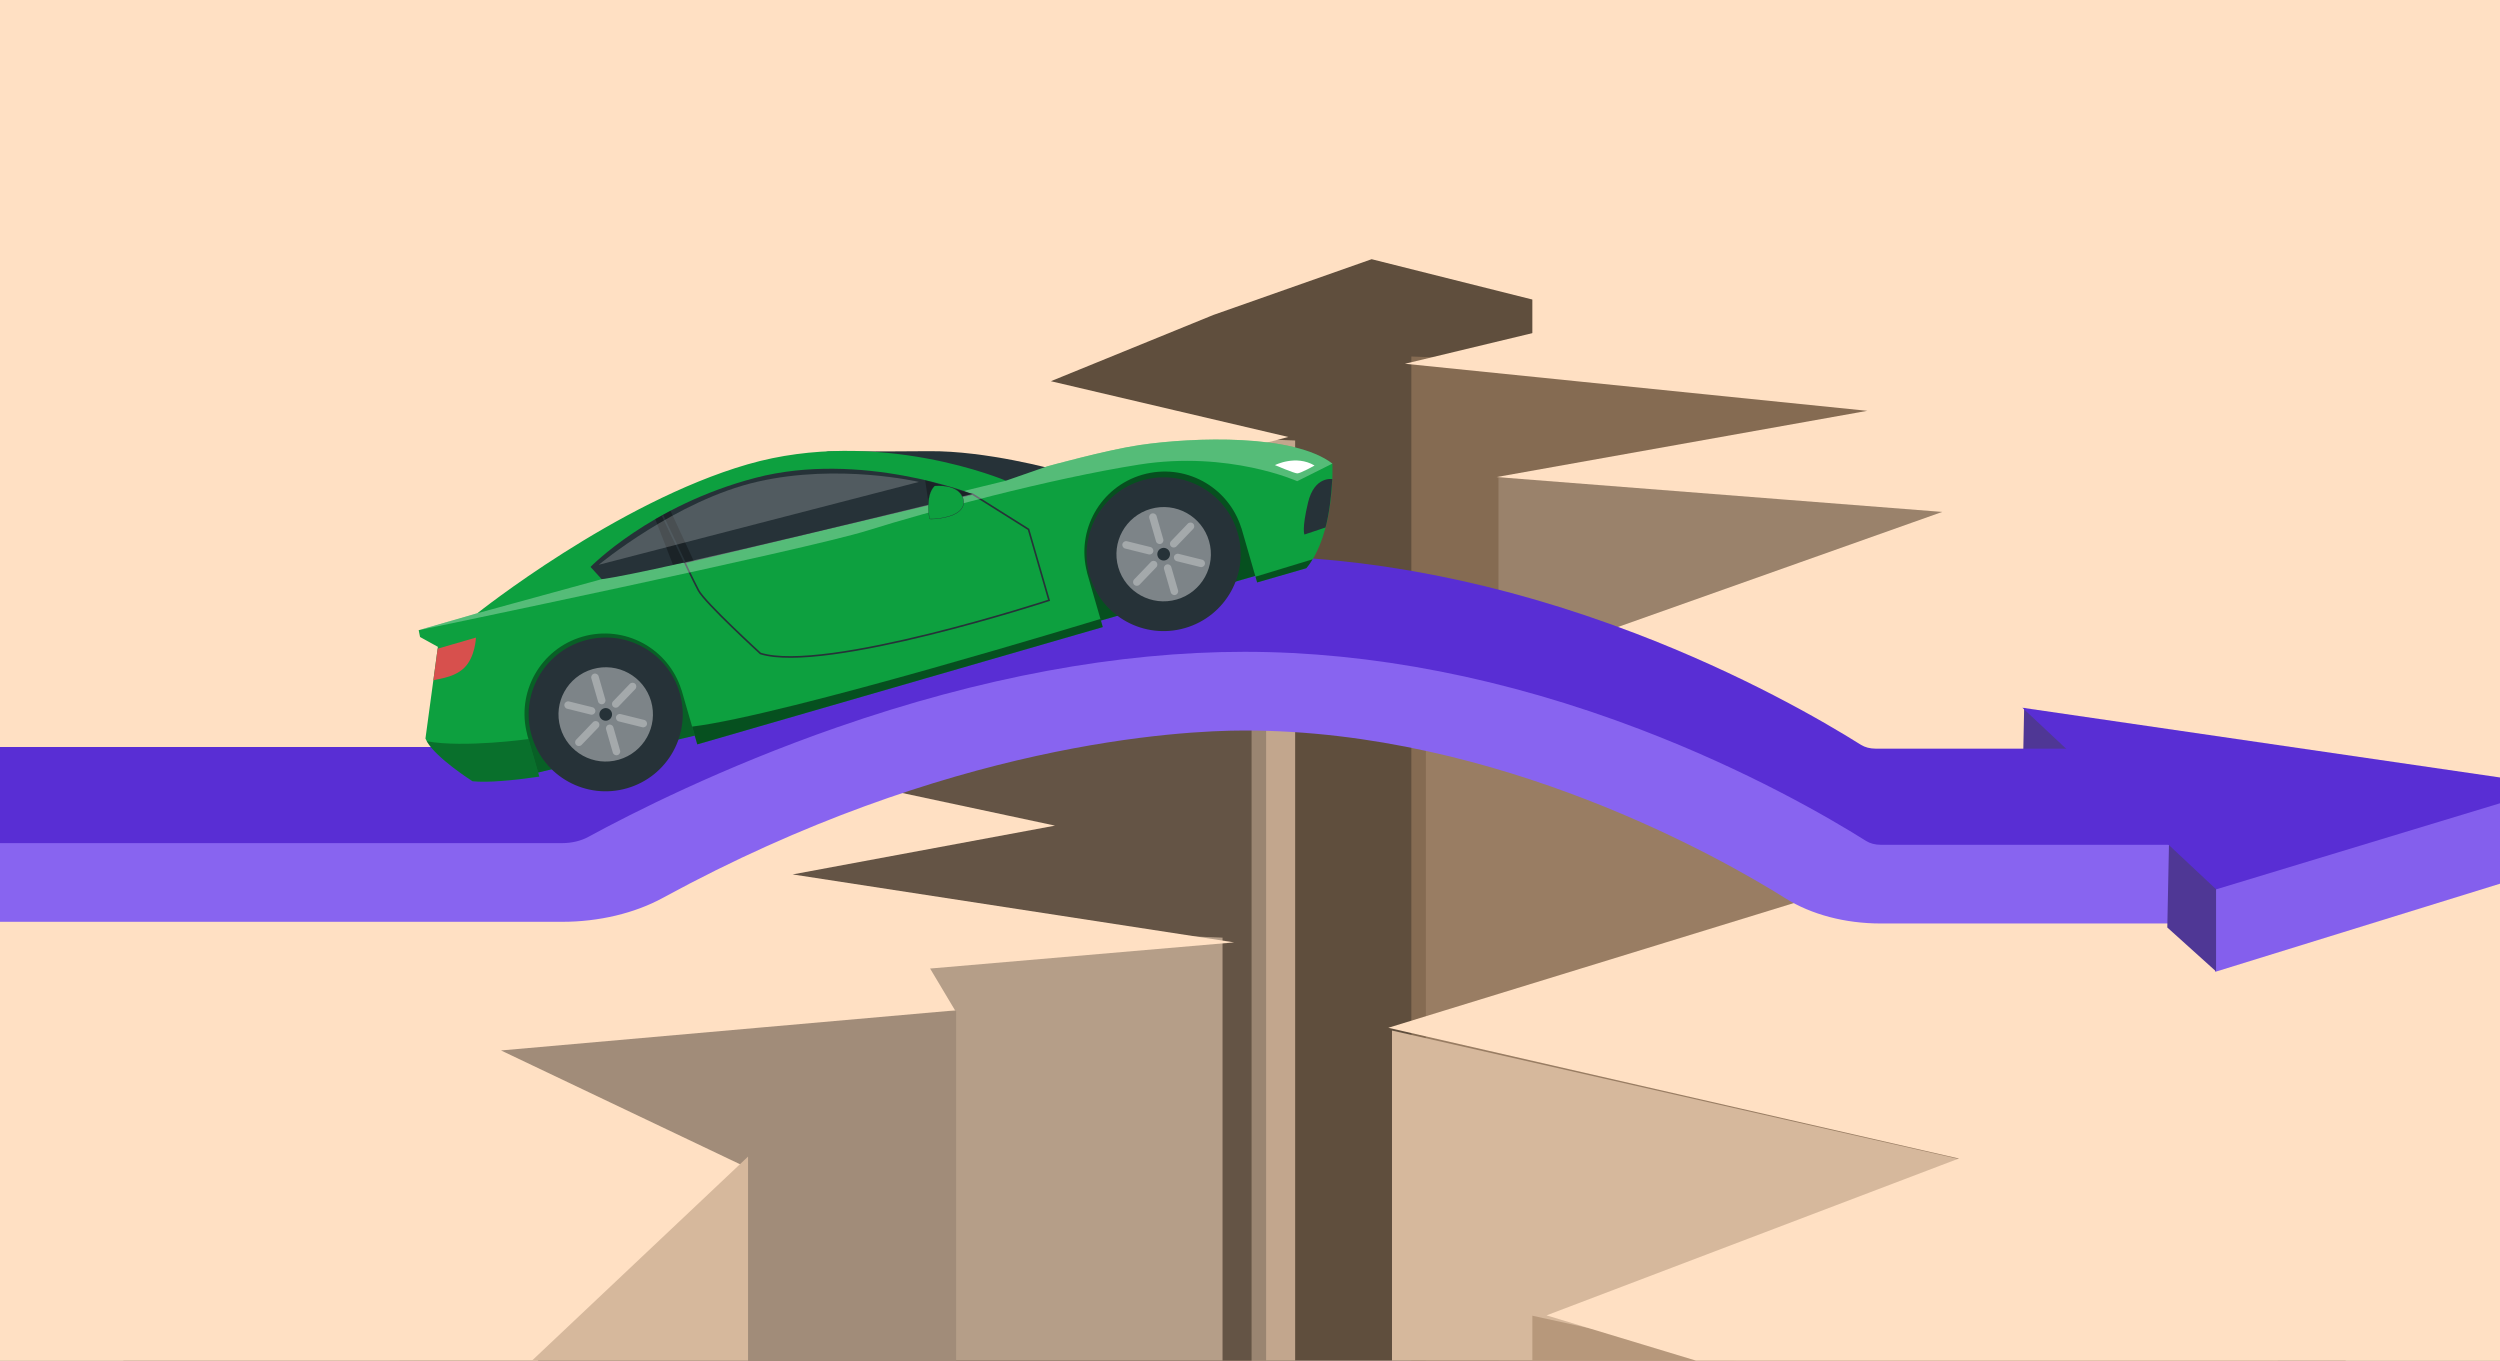 <svg width="373" height="203" viewBox="0 0 373 203" fill="none" xmlns="http://www.w3.org/2000/svg">
<rect x="0" y="0" width="373" height="203" fill="#333333" stroke="none"/>
<g clip-path="url(#clip0_2035_19271)">
<rect width="373" height="203" fill="#FFE0C3"/>
<path d="M228.627 294.97V36.064L102.949 31.27V303.96L228.627 294.97Z" fill="#5F4E3D"/>
<path d="M339.141 317.515V57.997L210.573 53.191V326.526L339.141 317.515Z" fill="#856B52"/>
<path d="M193.236 324.626V65.72L66.836 60.926V333.616L193.236 324.626Z" fill="#C2A68D"/>
<path d="M188.903 337.521V78.615L61.78 73.82V346.51L188.903 337.521Z" fill="#9A8571"/>
<path d="M186.736 363.929V104.411L59.613 99.606V372.94L186.736 363.929Z" fill="#645445"/>
<path d="M182.402 400.637V139.895L58.168 135.066V409.691L182.402 400.637Z" fill="#B59E88"/>
<path d="M142.654 416.422V150.852H18.42V425.476L142.654 416.422Z" fill="#A18C79"/>
<path d="M349.976 335.562V76.044L223.575 71.238V344.573L349.976 335.562Z" fill="#9A826B"/>
<path d="M339.864 367.8V108.282L212.741 103.477V376.811L339.864 367.8Z" fill="#997D63"/>
<path d="M339.863 442.564V183.717L207.685 153.758V426.386L339.863 442.564Z" fill="#D6B89C"/>
<path d="M362.977 485.756V225.791L228.631 196.305V469.508L362.977 485.756Z" fill="#B7987B"/>
<path d="M68.986 213.712L110.799 173.889L74.751 156.727L142.495 150.746L138.77 144.505L184.134 140.604L118.257 130.463L157.41 123.183L126.961 116.683L186 102.9L152.438 83.917L189.106 77.939L156.79 74.556L192.211 65.196L156.79 56.875L181.029 46.993L204.648 38.673L238.829 47.252L209.619 54.273L278.602 61.295L223.288 71.177L289.785 76.377L212.105 103.94L310.298 121.621L207.134 153.344L292.27 172.849L230.745 196.252L288.402 213.712H754.456V10H-576V213.712H68.986Z" fill="#FFE0C3"/>
<path d="M71.16 460.724V210.753L111.608 172.562V435.264L71.16 460.724Z" fill="#D6B89C"/>
<path d="M302.002 105.594L301.738 118.95L309.014 125.508V112.165L302.002 105.594Z" fill="#4F3795"/>
<path d="M-22.219 131.233L-22.695 132.375H83.112C88.571 132.375 93.906 131.105 98.134 128.802C140.623 105.631 175.309 103.832 184.929 103.832C222.787 103.832 256.261 122.997 265.617 128.871C269.472 131.291 274.518 132.624 279.822 132.624H349.986V120.884L332.345 111.698H279.822C279.015 111.698 278.249 111.498 277.669 111.135C271.936 107.534 259.93 100.583 243.982 94.491C223.863 86.805 203.997 82.906 184.929 82.906C165.86 82.906 145.591 86.705 124.075 94.191C106.946 100.151 93.498 106.981 87.003 110.524C85.911 111.122 84.53 111.45 83.112 111.45H-33.701" fill="#592ED4"/>
<path d="M341.635 137.783L280.591 137.783C275.287 137.783 270.242 136.45 266.387 134.029C257.031 128.155 223.561 108.991 185.698 108.991C176.078 108.991 141.392 110.79 98.903 133.96C94.675 136.267 89.34 137.534 83.881 137.534L-24.612 137.534V125.793L83.881 125.793C85.294 125.793 86.675 125.465 87.772 124.868C94.267 121.329 107.721 114.495 124.844 108.535C146.36 101.045 166.831 97.25 185.698 97.25C204.565 97.25 224.637 101.149 244.751 108.835C260.7 114.926 272.705 121.878 278.438 125.479C279.018 125.842 279.779 126.042 280.591 126.042L341.635 126.042V137.783Z" fill="#8864F0"/>
<path d="M330.502 145V131.657L381.571 117.289V129.195L330.502 145Z" fill="#845FED"/>
<path d="M323.63 125.023L323.361 138.38L330.637 144.938V131.595L323.63 125.023Z" fill="#4F3795"/>
<path d="M301.738 105.594L330.654 132.69L381.569 117.249L301.738 105.594Z" fill="#592ED4"/>
<g clip-path="url(#clip1_2035_19271)">
<path d="M106.467 106.774L101.458 94.689L91.583 91.327L82.576 93.933L74.045 103.892L76.853 115.341L79.45 115.457L107.095 108.944L106.467 106.774Z" fill="#0DA03F"/>
<path opacity="0.4" d="M106.467 106.774L101.458 94.689L91.583 91.327L82.576 93.933L74.045 103.892L76.853 115.341L79.45 115.457L107.095 108.944L106.467 106.774Z" fill="black"/>
<path d="M93.558 117.607C87.459 119.372 81.088 115.869 79.328 109.785C77.568 103.7 81.085 97.338 87.184 95.573C93.283 93.809 99.654 97.311 101.414 103.396C103.175 109.48 99.657 115.843 93.558 117.607Z" fill="#263238"/>
<path opacity="0.4" d="M92.327 113.344C88.588 114.426 84.682 112.278 83.603 108.547C82.524 104.816 84.68 100.915 88.419 99.833C92.157 98.752 96.063 100.9 97.143 104.63C98.222 108.361 96.066 112.263 92.327 113.344Z" fill="white"/>
<g opacity="0.3">
<path d="M88.23 101.211L89.232 104.675C89.318 104.972 89.631 105.143 89.928 105.057L89.931 105.056C90.229 104.97 90.402 104.659 90.316 104.361L89.314 100.898C89.228 100.6 88.915 100.43 88.618 100.516L88.615 100.516C88.317 100.603 88.144 100.913 88.23 101.211Z" fill="white"/>
</g>
<g opacity="0.3">
<path d="M90.43 108.821L91.432 112.284C91.518 112.582 91.831 112.752 92.129 112.666L92.131 112.665C92.429 112.579 92.602 112.268 92.516 111.971L91.514 108.507C91.428 108.209 91.115 108.039 90.818 108.125L90.815 108.126C90.517 108.212 90.344 108.523 90.43 108.821Z" fill="white"/>
</g>
<g opacity="0.3">
<path d="M88.141 106.621C88.44 106.692 88.743 106.506 88.814 106.207C88.889 105.906 88.705 105.6 88.404 105.525L84.895 104.655C84.593 104.583 84.29 104.766 84.215 105.069C84.142 105.369 84.326 105.675 84.628 105.747L88.135 106.617C88.135 106.617 88.14 106.618 88.143 106.62L88.141 106.621Z" fill="white"/>
</g>
<g opacity="0.3">
<path d="M96.523 108.089C96.597 107.789 96.413 107.483 96.11 107.411L92.603 106.541C92.3 106.466 91.994 106.647 91.917 106.951C91.842 107.254 92.026 107.56 92.329 107.635L95.835 108.505C96.139 108.58 96.447 108.395 96.522 108.092L96.523 108.089Z" fill="white"/>
</g>
<g opacity="0.3">
<path d="M85.979 111.157C86.204 111.371 86.56 111.363 86.775 111.141L89.278 108.533C89.494 108.307 89.483 107.949 89.259 107.735C89.034 107.521 88.678 107.529 88.464 107.753L85.963 110.361C85.747 110.586 85.754 110.941 85.978 111.155L85.979 111.157Z" fill="white"/>
</g>
<g opacity="0.3">
<path d="M91.485 105.441C91.709 105.655 92.065 105.645 92.281 105.42L94.782 102.812C94.998 102.587 94.991 102.232 94.767 102.019C94.542 101.802 94.183 101.811 93.966 102.036L91.466 104.644C91.249 104.869 91.257 105.223 91.481 105.437C91.481 105.437 91.482 105.442 91.485 105.441Z" fill="white"/>
</g>
<path d="M90.11 105.681C89.607 105.827 89.317 106.352 89.462 106.852C89.607 107.352 90.132 107.642 90.635 107.496C91.137 107.351 91.427 106.826 91.282 106.326C91.137 105.825 90.612 105.536 90.11 105.681Z" fill="#263238"/>
<path d="M189.718 82.868L184.709 70.78L174.831 67.422L165.827 70.026L157.296 79.985L160.104 91.434L160.732 93.605L190.346 85.038L189.718 82.868Z" fill="#0DA03F"/>
<path opacity="0.5" d="M189.718 82.868L184.709 70.78L174.831 67.422L165.827 70.026L157.296 79.985L160.104 91.434L160.732 93.605L190.346 85.038L189.718 82.868Z" fill="black"/>
<path d="M157.423 70.091C157.423 70.091 147.21 67.242 138.607 67.314C130.005 67.384 123.223 67.355 123.223 67.355L148.086 73.759L157.42 70.091L157.423 70.091Z" fill="#263238"/>
<path d="M65.332 96.506L62.672 95.04L62.469 94.025L71.216 91.495C71.216 91.495 91.996 74.933 111.553 69.276C131.109 63.619 150.082 71.722 150.082 71.722L156.258 69.576C156.258 69.576 165.171 67.119 170.006 66.405C178.237 65.188 193.043 64.749 198.792 69.167C198.792 69.167 199.274 79.49 194.903 84.779L187.567 86.901L185.213 78.764L185.201 78.768C183.261 72.563 176.715 69.012 170.439 70.828C164.162 72.644 160.522 79.141 162.195 85.423L162.183 85.426L164.537 93.563L104.033 111.065L101.679 102.928L101.667 102.932C99.728 96.727 93.182 93.176 86.905 94.992C80.628 96.808 76.989 103.305 78.661 109.587L78.649 109.59L80.466 115.872C76.441 116.455 72.805 116.784 70.506 116.561C70.506 116.561 64.488 112.757 63.477 110.19L65.332 96.508L65.332 96.506Z" fill="#0DA03F"/>
<path d="M145.066 73.707L153.458 78.982L156.52 89.568C156.52 89.568 123.063 100.509 113.457 97.5C113.457 97.5 105.155 89.904 104.205 88.075C103.255 86.246 102.167 83.912 102.167 83.912L145.063 73.708L145.066 73.707Z" stroke="#263238" stroke-width="0.25" stroke-miterlimit="10"/>
<path d="M198.776 71.483C198.776 71.483 196.106 70.991 195.154 74.999C194.201 79.005 194.622 79.753 194.622 79.753L197.764 78.702C198.314 76.615 198.628 74.175 198.773 71.484L198.776 71.483Z" fill="#263238"/>
<path d="M65.294 96.782L71.009 95.129C71.009 95.129 70.925 98.052 69.229 99.676C67.53 101.298 64.682 101.314 64.65 101.558C64.617 101.802 65.297 96.784 65.297 96.784L65.294 96.782Z" fill="#D7504D"/>
<path opacity="0.3" d="M169.999 69.309C156.639 71.413 138.395 76.334 129.426 79.156C120.456 81.978 62.467 94.028 62.467 94.028L71.213 91.498L89.767 86.415L150.083 71.725L156.259 69.579C156.259 69.579 165.171 67.122 170.006 66.408C178.236 65.189 193.043 64.749 198.792 69.168L193.542 71.794C193.542 71.794 183.358 67.205 169.999 69.309Z" fill="white"/>
<path opacity="0.3" d="M63.679 110.597C69.253 111.608 78.844 110.266 78.844 110.266L80.466 115.871C76.44 116.454 72.805 116.783 70.505 116.56C70.505 116.56 65.102 113.144 63.68 110.6L63.679 110.597Z" fill="black"/>
<path d="M196.131 69.458C196.131 69.458 194.011 70.65 193.543 70.63C193.075 70.61 190.22 69.395 190.22 69.395C190.22 69.395 193.341 67.797 196.131 69.456L196.131 69.458Z" fill="white"/>
<path d="M176.804 93.705C170.705 95.469 164.334 91.967 162.574 85.882C160.814 79.798 164.331 73.435 170.43 71.671C176.529 69.907 182.9 73.409 184.661 79.493C186.421 85.578 182.903 91.941 176.804 93.705Z" fill="#263238"/>
<path opacity="0.4" d="M175.573 89.442C171.834 90.523 167.928 88.376 166.849 84.645C165.77 80.914 167.926 77.013 171.665 75.931C175.404 74.849 179.309 76.997 180.389 80.728C181.468 84.459 179.312 88.36 175.573 89.442Z" fill="white"/>
<g opacity="0.3">
<path d="M171.476 77.305L172.478 80.769C172.564 81.066 172.877 81.237 173.175 81.15L173.177 81.15C173.475 81.064 173.648 80.753 173.562 80.455L172.56 76.992C172.474 76.694 172.161 76.523 171.864 76.609L171.861 76.61C171.563 76.696 171.39 77.007 171.476 77.305Z" fill="white"/>
</g>
<g opacity="0.3">
<path d="M174.059 84.22L174.066 84.218C174.363 84.132 174.674 84.303 174.76 84.601L175.763 88.067C175.849 88.364 175.678 88.675 175.38 88.761L175.373 88.763C175.076 88.849 174.765 88.678 174.679 88.38L173.676 84.914C173.59 84.617 173.762 84.306 174.059 84.22Z" fill="white"/>
</g>
<g opacity="0.3">
<path d="M171.392 82.718C171.691 82.789 171.994 82.604 172.064 82.304C172.14 82.004 171.956 81.698 171.656 81.622L168.146 80.753C167.844 80.681 167.541 80.864 167.466 81.167C167.393 81.467 167.576 81.772 167.879 81.845L171.386 82.715C171.386 82.715 171.391 82.716 171.394 82.718L171.392 82.718Z" fill="white"/>
</g>
<g opacity="0.3">
<path d="M179.769 84.183C179.843 83.883 179.659 83.577 179.356 83.504L175.85 82.635C175.546 82.559 175.24 82.741 175.163 83.045C175.088 83.348 175.272 83.653 175.575 83.728L179.082 84.598C179.385 84.673 179.693 84.489 179.768 84.186L179.769 84.183Z" fill="white"/>
</g>
<g opacity="0.3">
<path d="M169.225 87.251C169.45 87.465 169.806 87.457 170.021 87.235L172.524 84.626C172.74 84.401 172.729 84.043 172.505 83.829C172.28 83.615 171.924 83.623 171.71 83.847L169.209 86.455C168.993 86.68 169 87.034 169.224 87.248L169.225 87.251Z" fill="white"/>
</g>
<g opacity="0.3">
<path d="M174.731 81.539C174.955 81.752 175.311 81.743 175.527 81.517L178.028 78.909C178.244 78.684 178.238 78.33 178.013 78.116C177.788 77.9 177.429 77.908 177.213 78.133L174.712 80.741C174.496 80.966 174.503 81.321 174.727 81.535C174.727 81.535 174.728 81.539 174.731 81.539Z" fill="white"/>
</g>
<path d="M173.356 81.779C172.853 81.924 172.564 82.449 172.708 82.95C172.853 83.45 173.378 83.739 173.881 83.594C174.383 83.449 174.673 82.923 174.528 82.423C174.383 81.923 173.858 81.633 173.356 81.779Z" fill="#263238"/>
<path opacity="0.5" d="M164.538 93.56L164.187 92.345C164.187 92.345 117.128 106.737 103.266 108.408L104.034 111.062L164.538 93.56Z" fill="black"/>
<path opacity="0.5" d="M194.902 84.778L187.565 86.9L187.317 86.043L195.837 83.449C195.695 83.725 195.186 84.466 194.899 84.776L194.902 84.778Z" fill="black"/>
<path d="M145.066 73.706C145.066 73.706 97.347 85.486 89.769 86.411L88.103 84.585C88.103 84.585 97.03 75.386 112.729 71.289C128.429 67.192 145.065 73.704 145.065 73.704L145.066 73.706Z" fill="#263238"/>
<path opacity="0.3" d="M100.033 76.203L103.491 83.661L100.407 84.26L97.764 77.453L100.033 76.203Z" fill="black"/>
<path d="M102.169 83.912L98.838 76.886" stroke="#263238" stroke-width="0.25" stroke-miterlimit="10"/>
<path opacity="0.3" d="M138.03 71.636L138.564 75.23L145.065 73.708L138.03 71.636Z" fill="black"/>
<path d="M139.448 72.51C139.448 72.51 143.352 72.06 143.752 74.693C144.153 77.326 138.826 77.538 138.683 77.416C138.683 77.416 137.954 73.977 139.45 72.509L139.448 72.51Z" fill="#0DA03F"/>
<path d="M139.45 72.509C140.845 72.425 142.597 72.572 143.433 73.848C144.372 75.504 143.116 76.57 141.583 77.008C140.674 77.284 139.612 77.441 138.707 77.409C138.448 75.793 138.278 73.813 139.452 72.506L139.45 72.509ZM139.45 72.509C138.246 73.809 138.407 75.802 138.664 77.429C138.8 77.48 138.914 77.457 139.05 77.462C139.911 77.44 140.772 77.31 141.598 77.063C143.163 76.628 144.435 75.499 143.469 73.822C142.619 72.532 140.858 72.396 139.449 72.506L139.45 72.509Z" fill="#263238"/>
<path opacity="0.2" d="M137.093 71.905L89.328 84.266C89.328 84.266 100.93 74.624 113.044 71.864C125.157 69.103 137.09 71.903 137.09 71.903L137.093 71.905Z" fill="white"/>
</g>
</g>
<defs>
<clipPath id="clip0_2035_19271">
<rect width="373" height="203" fill="white"/>
</clipPath>
<clipPath id="clip1_2035_19271">
<rect width="141.386" height="41.597" fill="white" transform="matrix(-0.961 0.278 0.278 0.961 192.085 45.98)"/>
</clipPath>
</defs>
</svg>
